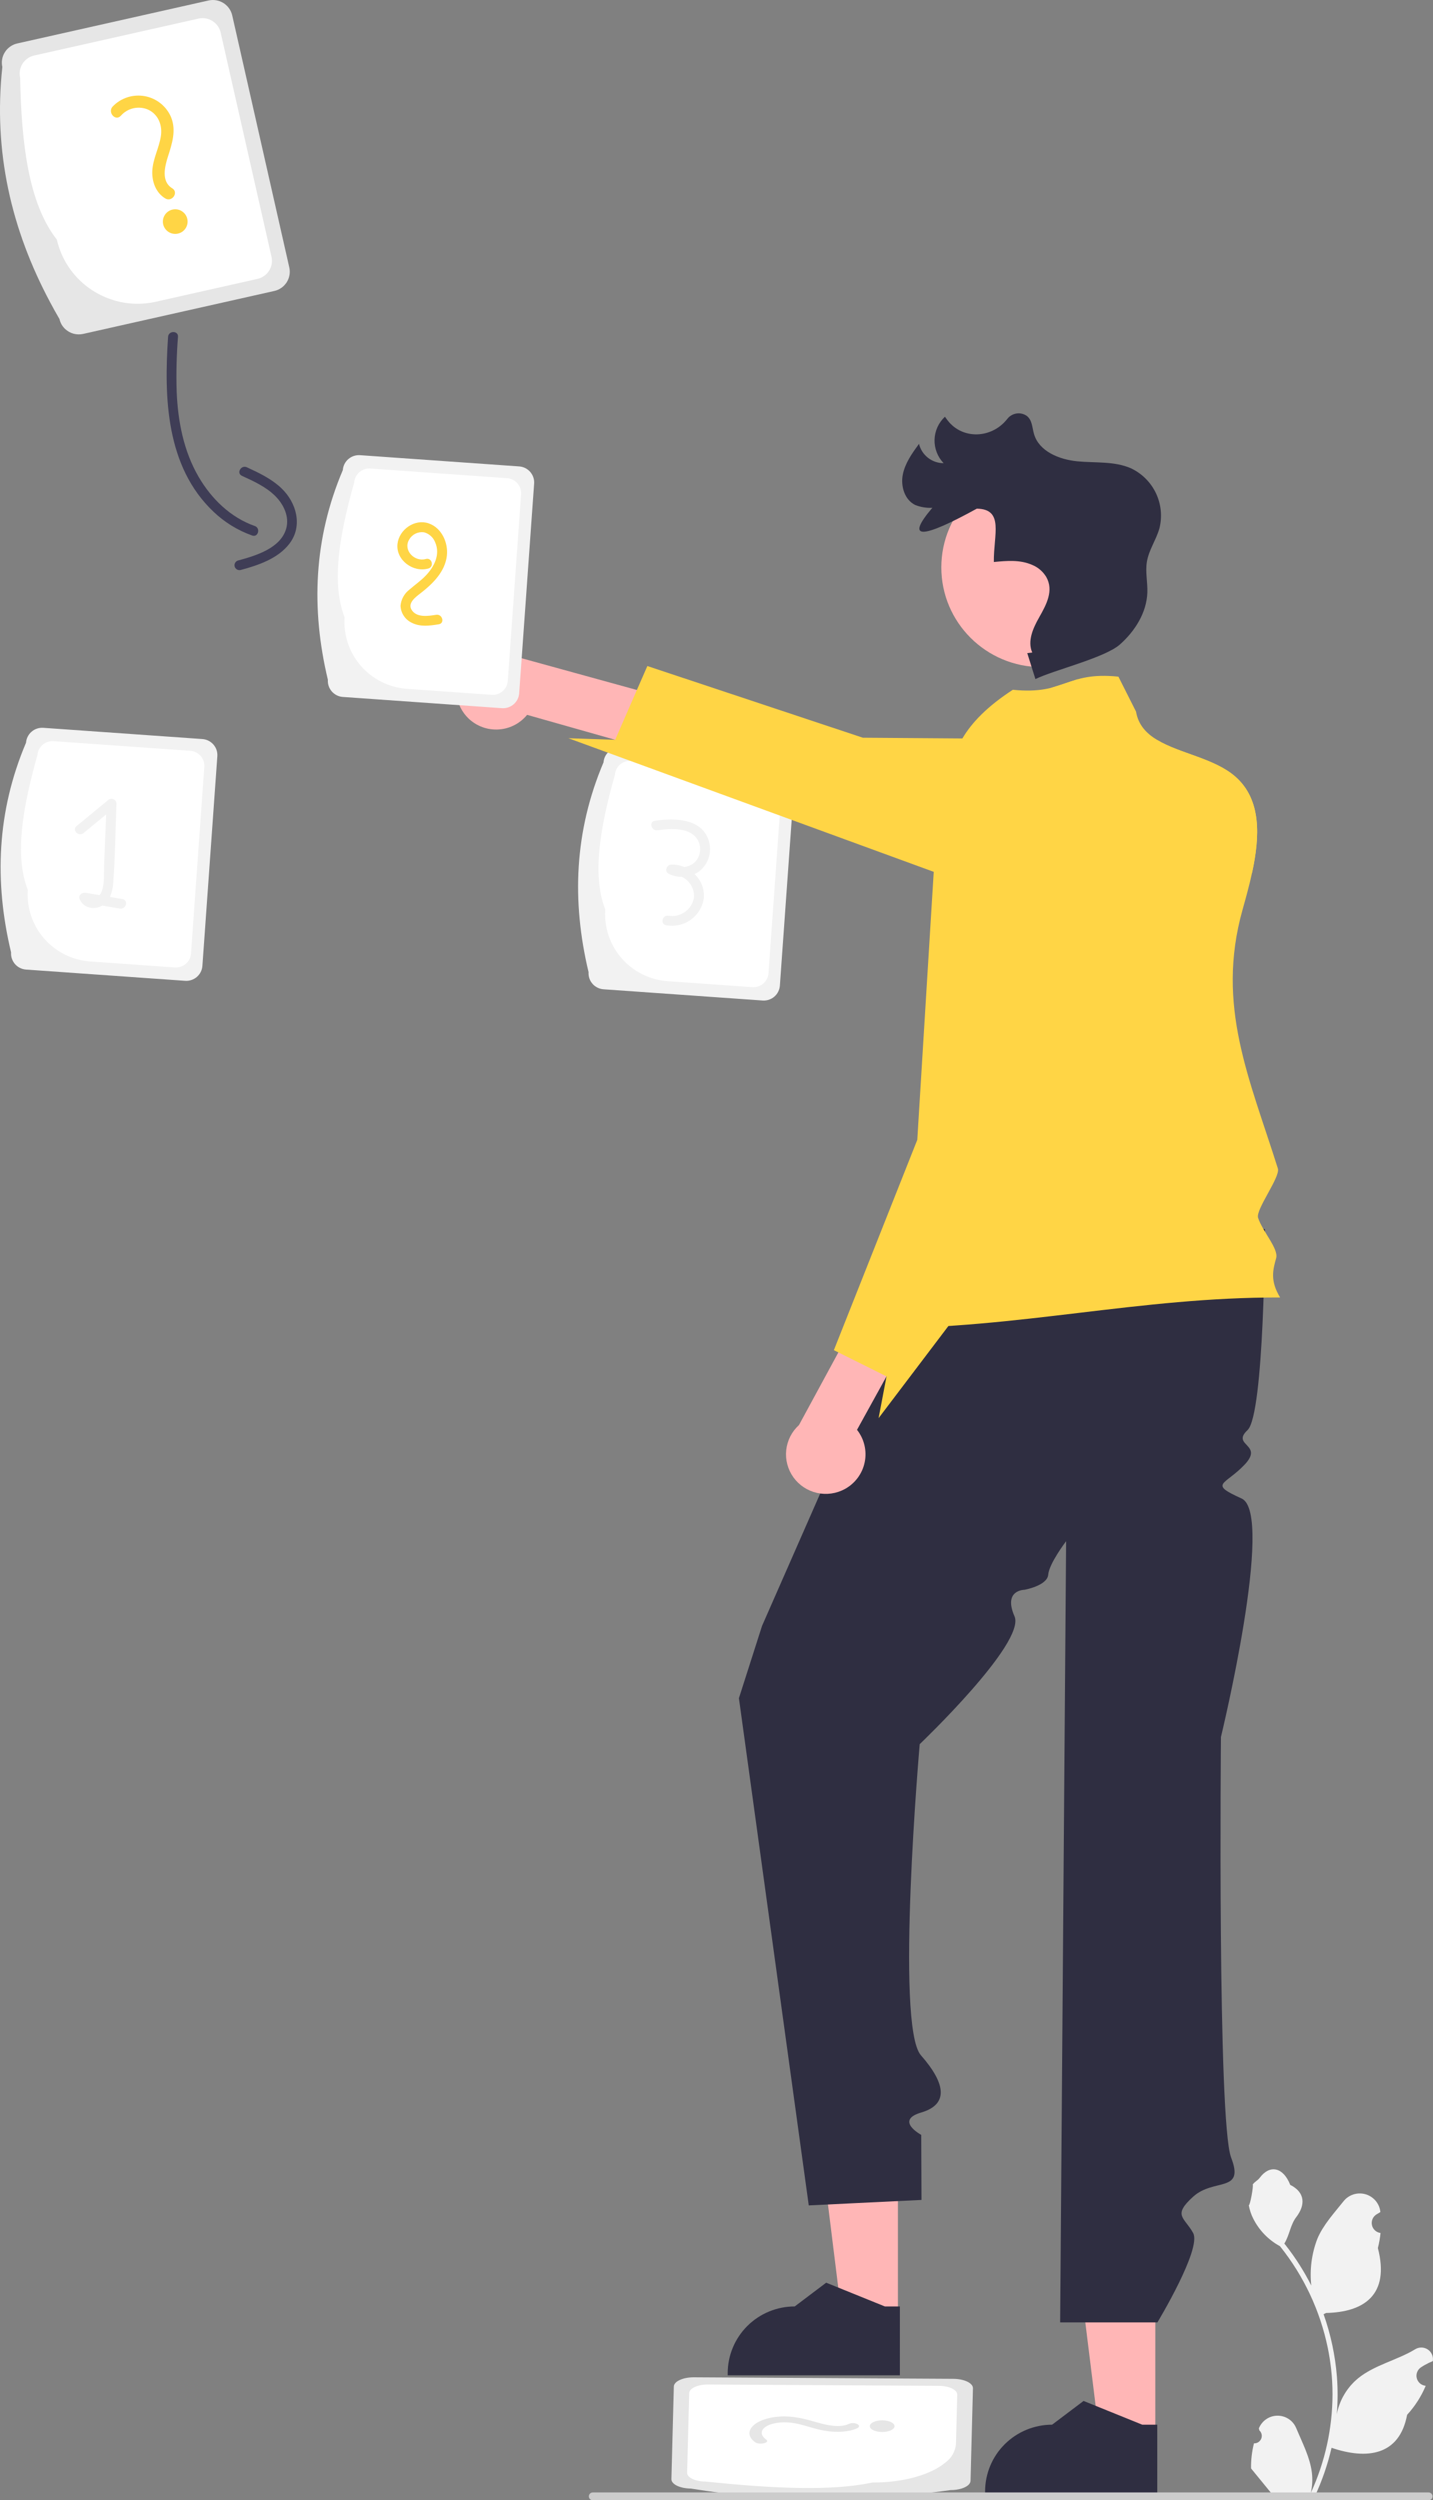 <?xml version="1.0" encoding="utf-8"?>
<svg xmlns="http://www.w3.org/2000/svg" fill="none" height="100%" overflow="visible" preserveAspectRatio="none" style="display: block;" viewBox="0 0 129 225" width="100%">
<rect x="0" y="0" width="129" height="225" fill="#808080" stroke="none"/>
<g clip-path="url(#clip0_0_40)" id="undraw_quiz_zvhe 1">
<path d="M26.042 24.063L22.168 6.957L20.905 1.385C20.8 0.925 20.516 0.526 20.115 0.274C19.715 0.023 19.23 -0.06 18.768 0.045L16.86 0.474L1.557 3.91C1.328 3.961 1.112 4.056 0.921 4.191C0.729 4.325 0.566 4.496 0.441 4.693C0.316 4.89 0.232 5.109 0.192 5.339C0.152 5.569 0.158 5.804 0.21 6.031C-0.612 13.642 1.011 20.663 4.531 27.235C4.791 27.726 5.066 28.218 5.352 28.709C5.428 29.049 5.604 29.359 5.857 29.599C6.07 29.802 6.33 29.949 6.614 30.027C6.898 30.106 7.197 30.113 7.484 30.049L9.491 29.599L10.729 29.32L24.695 26.184C25.157 26.08 25.558 25.799 25.81 25.401C26.063 25.003 26.146 24.522 26.042 24.063Z" fill="#E6E6E6" id="Vector"/>
<path d="M24.441 23.11L20.749 6.838L19.865 2.932C19.767 2.502 19.503 2.128 19.128 1.892C18.754 1.656 18.3 1.578 17.868 1.674L16.693 1.938L3.075 4.996C2.643 5.093 2.267 5.357 2.03 5.729C1.793 6.102 1.714 6.553 1.811 6.983C1.931 12.907 2.555 18.283 5.118 21.564C5.41 22.839 6.036 24.016 6.933 24.973C7.83 25.93 8.966 26.633 10.225 27.012C10.256 27.022 10.282 27.032 10.313 27.043C10.334 27.048 10.36 27.058 10.38 27.064C11.565 27.395 12.815 27.427 14.015 27.157L23.177 25.097C23.609 25 23.985 24.737 24.222 24.364C24.459 23.992 24.538 23.541 24.441 23.11Z" fill="white" id="Vector_2"/>
<path d="M10.873 10.422C11.175 10.076 11.58 9.836 12.03 9.739C12.479 9.641 12.948 9.691 13.367 9.881C14.276 10.332 14.629 11.293 14.483 12.249C14.321 13.316 13.761 14.288 13.71 15.381C13.665 16.337 14.024 17.342 14.876 17.857C15.486 18.227 16.115 17.312 15.501 16.942C14.491 16.331 14.831 14.989 15.124 14.074C15.489 12.931 15.871 11.767 15.418 10.589C15.218 10.096 14.896 9.661 14.483 9.323C14.07 8.986 13.579 8.757 13.054 8.657C12.529 8.558 11.988 8.591 11.479 8.753C10.97 8.915 10.51 9.202 10.142 9.587C9.66 10.104 10.385 10.945 10.873 10.422Z" fill="#FFD545" id="Vector_3"/>
<path d="M15.775 21.049C16.39 21.049 16.888 20.553 16.888 19.942C16.888 19.33 16.39 18.834 15.775 18.834C15.161 18.834 14.662 19.33 14.662 19.942C14.662 20.553 15.161 21.049 15.775 21.049Z" fill="#FFD545" id="Vector_4"/>
<path d="M85.825 214.072L68.204 213.968L62.464 213.934C61.478 213.929 60.669 214.302 60.658 214.768L60.635 215.691L60.441 223.095C60.427 223.558 61.216 223.942 62.203 223.947C69.39 225.117 76.71 225.235 83.932 224.297C84.473 224.232 85.017 224.161 85.564 224.083C85.898 224.087 86.231 224.042 86.551 223.949C87.039 223.799 87.361 223.543 87.369 223.251L87.395 222.28L87.409 221.681L87.586 214.924C87.597 214.459 86.806 214.077 85.825 214.072Z" fill="#E6E6E6" id="Vector_5"/>
<path d="M84.522 214.703L67.759 214.606L63.735 214.582C62.813 214.577 62.054 214.925 62.042 215.36L62.028 215.929L61.856 222.518C61.844 222.953 62.583 223.311 63.505 223.316C69.324 223.914 74.724 224.219 78.525 223.403C81.293 223.417 83.733 222.713 85.036 221.659C85.054 221.646 85.07 221.635 85.087 221.622C85.097 221.613 85.113 221.602 85.123 221.593C85.388 221.398 85.609 221.15 85.77 220.864C85.931 220.578 86.029 220.261 86.058 219.935L86.171 215.502C86.183 215.066 85.444 214.708 84.522 214.703Z" fill="white" id="Vector_6"/>
<path d="M68.97 219.535C68.456 219.172 68.402 218.678 69.02 218.33C69.672 217.963 70.693 217.907 71.594 218.078C72.599 218.27 73.419 218.635 74.476 218.778C75.4 218.904 76.466 218.85 77.167 218.516C77.67 218.276 76.922 217.887 76.417 218.128C75.586 218.524 74.353 218.221 73.526 217.985C72.494 217.692 71.444 217.388 70.188 217.466C67.903 217.609 66.711 218.879 67.984 219.779C68.378 220.057 69.368 219.816 68.97 219.535Z" fill="#E6E6E6" id="Vector_7"/>
<path d="M79.413 218.857C80.028 218.857 80.526 218.622 80.526 218.332C80.526 218.042 80.028 217.807 79.413 217.807C78.799 217.807 78.3 218.042 78.3 218.332C78.3 218.622 78.799 218.857 79.413 218.857Z" fill="#E6E6E6" id="Vector_8"/>
<path d="M0.998 85.709C-0.533 79.311 -0.278 73.009 2.344 66.834C2.372 66.452 2.551 66.097 2.841 65.846C3.132 65.595 3.511 65.469 3.895 65.496L18.22 66.507C18.604 66.535 18.961 66.713 19.213 67.002C19.466 67.291 19.592 67.668 19.565 68.05L18.22 86.925C18.192 87.307 18.013 87.662 17.722 87.913C17.432 88.164 17.053 88.29 16.669 88.264L2.343 87.252C1.96 87.225 1.602 87.047 1.35 86.757C1.098 86.468 0.971 86.091 0.998 85.709Z" fill="#F2F2F2" id="Vector_9"/>
<path d="M2.503 80.086C1.278 76.933 2.062 72.596 3.369 67.951C3.395 67.594 3.562 67.261 3.834 67.026C4.107 66.791 4.462 66.673 4.821 66.698L17.133 67.567C17.492 67.593 17.827 67.759 18.063 68.03C18.299 68.301 18.418 68.654 18.392 69.012L17.195 85.808C17.169 86.166 17.001 86.499 16.729 86.734C16.457 86.969 16.102 87.087 15.742 87.062L8.116 86.523C6.514 86.408 5.024 85.666 3.972 84.459C2.92 83.252 2.392 81.68 2.503 80.086Z" fill="white" id="Vector_10"/>
<path d="M11.027 80.909C10.651 80.844 10.275 80.78 9.899 80.716C10.072 80.309 10.172 79.875 10.194 79.433C10.372 77.071 10.39 74.686 10.485 72.319C10.483 72.233 10.455 72.149 10.406 72.077C10.356 72.006 10.287 71.95 10.207 71.917C10.126 71.884 10.038 71.875 9.953 71.891C9.867 71.906 9.788 71.946 9.724 72.006C8.78 72.784 7.836 73.562 6.891 74.341C6.449 74.705 7.083 75.329 7.521 74.968C8.199 74.409 8.877 73.85 9.555 73.292C9.493 74.843 9.43 76.394 9.368 77.945C9.338 78.689 9.429 79.593 9.123 80.293C9.081 80.387 9.027 80.476 8.961 80.555C8.544 80.484 8.128 80.413 7.712 80.342C7.412 80.29 7.032 80.539 7.163 80.887C7.45 81.644 8.295 81.883 9.019 81.591C9.083 81.562 9.145 81.53 9.204 81.493L10.79 81.764C11.351 81.86 11.592 81.005 11.027 80.909Z" fill="#F2F2F2" id="Vector_11"/>
<path d="M52.983 87.483C51.452 81.084 51.708 74.782 54.329 68.608C54.357 68.226 54.536 67.871 54.827 67.62C55.117 67.368 55.496 67.243 55.88 67.269L70.205 68.281C70.589 68.308 70.947 68.486 71.199 68.775C71.451 69.065 71.578 69.442 71.551 69.824L70.205 88.698C70.177 89.081 69.998 89.436 69.708 89.687C69.417 89.938 69.038 90.064 68.654 90.037L54.329 89.026C53.945 88.998 53.588 88.82 53.335 88.531C53.083 88.242 52.957 87.865 52.983 87.483Z" fill="#F2F2F2" id="Vector_12"/>
<path d="M54.489 81.859C53.264 78.706 54.047 74.37 55.354 69.725C55.38 69.367 55.547 69.034 55.82 68.799C56.092 68.564 56.447 68.446 56.806 68.471L69.118 69.34C69.477 69.366 69.812 69.533 70.048 69.804C70.284 70.075 70.403 70.428 70.378 70.786L69.18 87.582C69.154 87.939 68.987 88.272 68.714 88.507C68.442 88.742 68.087 88.86 67.728 88.835L60.101 88.297C58.5 88.182 57.009 87.44 55.957 86.233C54.905 85.026 54.377 83.453 54.489 81.859Z" fill="white" id="Vector_13"/>
<path d="M62.526 78.657C62.689 78.581 62.844 78.487 62.988 78.378C63.369 78.065 63.652 77.648 63.8 77.178C63.948 76.709 63.957 76.206 63.824 75.732C63.246 73.62 60.708 73.607 58.955 73.862C58.39 73.944 58.63 74.798 59.192 74.717C60.373 74.545 62.227 74.407 62.862 75.691C63.007 75.992 63.058 76.33 63.01 76.66C62.962 76.991 62.816 77.3 62.591 77.548C62.322 77.817 61.967 77.985 61.588 78.023C61.22 77.864 60.821 77.79 60.421 77.806C60.008 77.826 59.778 78.423 60.196 78.632C60.566 78.816 60.974 78.912 61.387 78.912C61.73 79.076 62.016 79.338 62.21 79.664C62.404 79.99 62.496 80.366 62.476 80.744C62.437 81.003 62.346 81.251 62.21 81.475C62.074 81.7 61.894 81.894 61.682 82.049C61.469 82.204 61.228 82.315 60.973 82.377C60.717 82.439 60.451 82.45 60.191 82.409C59.631 82.297 59.392 83.151 59.955 83.264C60.339 83.336 60.733 83.33 61.115 83.246C61.497 83.162 61.857 83.003 62.175 82.776C62.493 82.55 62.762 82.262 62.965 81.93C63.168 81.598 63.302 81.228 63.357 80.843C63.393 80.44 63.336 80.034 63.192 79.656C63.048 79.277 62.821 78.936 62.526 78.657Z" fill="#F2F2F2" id="Vector_14"/>
<path d="M80.831 208.524L75.791 208.523L73.393 189.179L80.832 189.179L80.831 208.524Z" fill="#FFB6B6" id="Vector_15"/>
<path d="M81.008 213.756L65.509 213.755V213.56C65.51 211.968 66.145 210.441 67.276 209.315C68.408 208.19 69.942 207.557 71.542 207.557H71.543L74.374 205.42L79.656 207.558L81.009 207.558L81.008 213.756Z" fill="#2F2E41" id="Vector_16"/>
<path d="M104.002 219.165L98.962 219.165L96.564 199.82L104.003 199.821L104.002 219.165Z" fill="#FFB6B6" id="Vector_17"/>
<path d="M104.179 224.397L88.68 224.396V224.201C88.68 222.609 89.316 221.082 90.447 219.957C91.578 218.831 93.113 218.199 94.713 218.198H94.713L97.544 216.061L102.826 218.199L104.179 218.199L104.179 224.397Z" fill="#2F2E41" id="Vector_18"/>
<path d="M41.991 64.463C42.337 64.849 42.763 65.154 43.24 65.359C43.716 65.564 44.232 65.664 44.751 65.651C45.27 65.638 45.78 65.513 46.246 65.285C46.712 65.057 47.122 64.731 47.449 64.329L64.634 69.197L67.156 64.798L46.702 59.165C45.982 58.668 45.104 58.452 44.234 58.556C43.364 58.661 42.562 59.079 41.981 59.732C41.401 60.385 41.081 61.228 41.083 62.1C41.084 62.972 41.408 63.813 41.991 64.463Z" fill="#FFB6B6" id="Vector_19"/>
<path d="M86.68 105.177L68.598 146.318L66.518 152.821L72.805 198.465L82.953 197.972L82.93 192.119C82.93 192.119 80.515 190.816 82.922 190.108C85.329 189.4 85.228 187.603 82.902 184.955C80.576 182.306 82.793 156.959 82.793 156.959C82.793 156.959 92.37 147.834 91.326 145.45C90.283 143.066 92.22 143.066 92.22 143.066C92.22 143.066 94.284 142.699 94.363 141.7C94.442 140.702 95.972 138.694 95.972 138.694L95.436 208.992H104.192C104.192 208.992 108.195 202.373 107.408 200.949C106.621 199.524 105.521 199.385 107.408 197.681C109.295 195.977 112.064 197.371 110.828 194.162C109.592 190.952 109.91 156.316 109.91 156.316C109.91 156.316 114.78 136.217 111.771 134.852C108.762 133.487 110.258 133.68 112.035 131.81C113.812 129.94 110.798 130.111 112.305 128.695C113.812 127.28 113.873 110.619 113.873 110.619L86.68 105.177Z" fill="#2F2E41" id="Vector_20"/>
<path d="M115.236 116.759C102.561 116.729 91.685 119.564 79.01 119.534C79.836 113.847 82.722 104.933 83.547 99.245C84.708 91.244 83.808 86.468 84.966 78.468C85.082 77.684 85.195 76.904 85.307 76.121C85.765 72.958 84.669 69.795 86.635 66.455C87.473 65.03 88.866 63.576 91.174 62.074C95.969 62.559 95.886 60.407 100.68 60.892L102.266 64.037C102.468 65.231 103.196 66.008 104.183 66.597C106.211 67.818 109.336 68.243 111.214 69.896C113.573 71.971 113.415 75.29 112.714 78.53C112.465 79.683 112.147 80.824 111.847 81.897C109.432 90.542 112.518 97.137 115.035 105.156C115.274 105.917 113.014 108.858 113.253 109.59C113.659 110.832 115.113 112.376 114.882 113.216C114.595 114.254 114.309 115.232 115.236 116.759Z" fill="#FFD545" id="Vector_21"/>
<path d="M112.714 78.53L84.966 78.468L84.075 78.465L51.168 66.434L55.379 66.576L57.333 62.092L58.275 59.937L77.67 66.387L86.635 66.455L103.538 66.579C103.755 66.582 103.969 66.588 104.183 66.597C106.211 67.818 109.336 68.243 111.214 69.896C113.573 71.971 113.415 75.29 112.714 78.53Z" fill="#FFD545" id="Vector_22"/>
<path d="M93.756 60.034C98.737 60.034 102.774 56.017 102.774 51.061C102.774 46.106 98.737 42.088 93.756 42.088C88.776 42.088 84.739 46.106 84.739 51.061C84.739 56.017 88.776 60.034 93.756 60.034Z" fill="#FFB6B6" id="Vector_23"/>
<path d="M92.475 58.774L93.209 61.111C94.838 60.31 99.459 59.2 100.815 57.998C102.172 56.796 103.22 55.137 103.285 53.331C103.318 52.398 103.091 51.457 103.247 50.536C103.423 49.496 104.068 48.594 104.363 47.581C104.639 46.52 104.535 45.397 104.069 44.404C103.603 43.411 102.803 42.611 101.808 42.141C100.313 41.487 98.604 41.671 96.979 41.513C95.354 41.355 93.541 40.623 93.084 39.064C92.913 38.481 92.933 37.793 92.409 37.411C92.146 37.236 91.827 37.164 91.514 37.21C91.201 37.255 90.915 37.413 90.713 37.655C90.689 37.683 90.666 37.71 90.644 37.738C89.268 39.455 86.675 39.582 85.319 37.85C85.23 37.737 85.145 37.622 85.063 37.503C84.778 37.769 84.549 38.088 84.388 38.442C84.228 38.797 84.14 39.179 84.129 39.568C84.118 39.956 84.185 40.343 84.325 40.706C84.465 41.068 84.676 41.4 84.946 41.681C84.434 41.681 83.936 41.509 83.534 41.194C83.132 40.878 82.848 40.437 82.729 39.941C82.106 40.796 81.468 41.688 81.268 42.725C81.068 43.762 81.439 44.988 82.395 45.447C82.882 45.639 83.406 45.724 83.93 45.697C81.464 48.599 82.944 48.515 87.936 45.773C90.413 45.82 89.435 48.11 89.467 50.575C90.633 50.463 91.833 50.354 92.935 50.843C93.449 51.058 93.882 51.428 94.172 51.901C94.901 53.146 94.178 54.44 93.538 55.572C92.99 56.54 92.471 57.706 92.925 58.721" fill="#2F2E41" id="Vector_24"/>
<path d="M76.063 133.994C76.518 133.744 76.912 133.399 77.219 132.982C77.526 132.566 77.739 132.088 77.842 131.581C77.946 131.075 77.937 130.553 77.817 130.05C77.698 129.547 77.47 129.076 77.149 128.67L85.752 113.086L82.005 109.659L71.924 128.242C71.276 128.83 70.868 129.633 70.776 130.501C70.685 131.368 70.916 132.238 71.426 132.947C71.936 133.656 72.69 134.154 73.545 134.347C74.399 134.54 75.296 134.414 76.063 133.994Z" fill="#FFB6B6" id="Vector_25"/>
<path d="M97.044 61.12L95.039 96.862L85.379 119.324L79.091 127.621L79.806 123.862L75.472 121.704L75.065 121.503L80.834 106.963L82.575 102.576L83.385 89.372L84.152 76.886C84.284 74.738 84.863 72.64 85.852 70.725C86.841 68.811 88.218 67.121 89.897 65.763L94.709 61.873L97.044 61.12Z" fill="#FFD545" id="Vector_26"/>
<path d="M29.516 61.175C27.985 54.777 28.24 48.475 30.862 42.3C30.889 41.918 31.068 41.563 31.359 41.312C31.65 41.061 32.029 40.935 32.413 40.962L46.738 41.973C47.122 42.001 47.479 42.178 47.731 42.468C47.983 42.757 48.11 43.134 48.083 43.516L46.737 62.391C46.709 62.773 46.531 63.128 46.24 63.379C45.949 63.63 45.57 63.756 45.186 63.73L30.861 62.718C30.477 62.691 30.12 62.513 29.868 62.223C29.616 61.934 29.489 61.557 29.516 61.175Z" fill="#F2F2F2" id="Vector_27"/>
<path d="M31.021 55.552C29.796 52.399 30.579 48.062 31.886 43.417C31.912 43.059 32.08 42.727 32.352 42.492C32.624 42.257 32.979 42.139 33.339 42.163L45.65 43.033C46.01 43.059 46.344 43.225 46.581 43.496C46.817 43.767 46.935 44.12 46.91 44.478L45.712 61.274C45.687 61.632 45.519 61.965 45.247 62.2C44.974 62.435 44.62 62.553 44.26 62.528L36.633 61.989C35.032 61.874 33.542 61.132 32.489 59.925C31.437 58.718 30.909 57.145 31.021 55.552Z" fill="white" id="Vector_28"/>
<path d="M38.592 47.099C37.33 46.664 35.927 47.657 35.783 48.944C35.621 50.404 37.199 51.556 38.565 51.159C39.114 51 38.88 50.144 38.328 50.304C37.326 50.595 36.258 49.519 36.834 48.557C36.965 48.325 37.164 48.138 37.404 48.021C37.644 47.904 37.914 47.863 38.179 47.903C38.403 47.965 38.61 48.078 38.783 48.234C38.955 48.39 39.089 48.584 39.172 48.8C39.663 49.901 39.08 51.02 38.306 51.82C37.865 52.277 37.347 52.632 36.871 53.048C36.64 53.222 36.448 53.442 36.307 53.694C36.167 53.946 36.081 54.225 36.056 54.512C36.068 54.835 36.169 55.149 36.348 55.419C36.526 55.689 36.776 55.905 37.069 56.044C37.829 56.433 38.693 56.309 39.501 56.18C40.066 56.089 39.826 55.235 39.264 55.325C38.558 55.438 37.499 55.609 37.051 54.876C36.668 54.248 37.458 53.696 37.889 53.362C38.971 52.522 40.065 51.438 40.228 50.01C40.361 48.84 39.764 47.504 38.592 47.099Z" fill="#FFD545" id="Vector_29"/>
<path d="M112.882 219.877C113.02 219.883 113.157 219.847 113.273 219.773C113.39 219.7 113.481 219.592 113.535 219.465C113.588 219.338 113.601 219.198 113.572 219.064C113.542 218.929 113.472 218.807 113.37 218.714L113.324 218.531C113.33 218.517 113.337 218.502 113.343 218.487C113.482 218.16 113.715 217.882 114.013 217.686C114.31 217.49 114.66 217.387 115.016 217.388C115.373 217.39 115.722 217.496 116.018 217.693C116.314 217.891 116.545 218.172 116.682 218.5C117.228 219.809 117.924 221.12 118.095 222.504C118.17 223.115 118.138 223.736 118.001 224.336C119.284 221.552 119.95 218.526 119.954 215.463C119.954 214.694 119.911 213.926 119.825 213.162C119.754 212.536 119.656 211.914 119.53 211.297C118.842 207.947 117.366 204.808 115.223 202.136C114.185 201.573 113.346 200.707 112.818 199.655C112.627 199.276 112.492 198.872 112.417 198.456C112.534 198.471 112.859 196.697 112.77 196.588C112.934 196.342 113.226 196.22 113.404 195.979C114.29 194.784 115.51 194.993 116.147 196.617C117.509 197.301 117.522 198.434 116.686 199.525C116.155 200.218 116.082 201.157 115.616 201.9C115.664 201.961 115.714 202.02 115.762 202.081C116.639 203.203 117.403 204.408 118.043 205.678C117.888 204.255 118.074 202.815 118.586 201.478C119.105 200.231 120.079 199.181 120.936 198.104C121.163 197.814 121.47 197.598 121.821 197.483C122.171 197.367 122.547 197.358 122.903 197.455C123.258 197.553 123.577 197.753 123.818 198.031C124.059 198.308 124.213 198.651 124.258 199.015C124.26 199.031 124.262 199.047 124.263 199.063C124.136 199.134 124.011 199.21 123.889 199.29C123.736 199.392 123.617 199.538 123.549 199.708C123.48 199.878 123.465 200.065 123.505 200.244C123.544 200.423 123.638 200.585 123.772 200.711C123.907 200.836 124.076 200.918 124.258 200.946L124.277 200.949C124.231 201.406 124.151 201.858 124.037 202.303C125.137 206.534 122.762 208.075 119.373 208.145C119.298 208.183 119.225 208.221 119.15 208.257C119.794 210.072 120.197 211.963 120.351 213.882C120.438 215.014 120.433 216.151 120.336 217.282L120.341 217.242C120.587 215.984 121.261 214.849 122.251 214.029C123.72 212.828 125.795 212.386 127.38 211.42C127.549 211.313 127.745 211.255 127.945 211.255C128.145 211.254 128.341 211.311 128.51 211.418C128.679 211.524 128.814 211.677 128.898 211.858C128.983 212.038 129.014 212.239 128.988 212.436L128.981 212.479C128.745 212.574 128.515 212.685 128.292 212.809C128.165 212.88 128.04 212.956 127.919 213.036C127.765 213.138 127.647 213.284 127.578 213.454C127.509 213.624 127.494 213.811 127.534 213.99C127.574 214.169 127.667 214.332 127.801 214.457C127.936 214.582 128.105 214.664 128.287 214.692L128.306 214.695C128.319 214.697 128.331 214.699 128.344 214.701C127.941 215.66 127.374 216.543 126.669 217.311C125.982 221.005 123.029 221.355 119.87 220.279H119.868C119.521 221.778 119.019 223.237 118.369 224.632H113.016C112.997 224.573 112.98 224.512 112.962 224.453C113.458 224.484 113.955 224.454 114.444 224.365C114.046 223.88 113.649 223.391 113.252 222.907C113.243 222.897 113.235 222.888 113.227 222.878C113.026 222.63 112.822 222.383 112.621 222.135L112.621 222.135C112.61 221.374 112.698 220.615 112.882 219.877Z" fill="#F2F2F2" id="Vector_30"/>
<path d="M53.009 224.648C53.009 224.694 53.018 224.74 53.036 224.783C53.054 224.826 53.08 224.865 53.113 224.897C53.145 224.93 53.184 224.956 53.227 224.974C53.27 224.991 53.316 225 53.363 225H128.605C128.699 225 128.789 224.963 128.855 224.897C128.921 224.831 128.958 224.742 128.958 224.648C128.958 224.555 128.921 224.465 128.855 224.4C128.789 224.334 128.699 224.296 128.605 224.296H53.363C53.316 224.296 53.27 224.305 53.227 224.323C53.184 224.341 53.145 224.367 53.113 224.399C53.08 224.432 53.054 224.471 53.036 224.513C53.018 224.556 53.009 224.602 53.009 224.648Z" fill="#CCCCCC" id="Vector_31"/>
<path d="M15.131 30.308C14.759 35.774 14.938 41.978 19.202 46.034C20.201 46.993 21.395 47.729 22.702 48.192C23.244 48.382 23.477 47.526 22.939 47.337C20.749 46.569 19.025 44.88 17.877 42.906C16.531 40.591 16.017 37.921 15.905 35.275C15.852 33.618 15.892 31.96 16.022 30.308C16.061 29.738 15.17 29.741 15.131 30.308Z" fill="#3F3D56" id="Vector_32"/>
<path d="M21.774 42.817C22.831 43.306 23.939 43.803 24.775 44.634C25.538 45.392 26.07 46.497 25.761 47.578C25.254 49.35 22.996 50.018 21.422 50.441C21.311 50.475 21.219 50.551 21.164 50.652C21.108 50.753 21.095 50.871 21.125 50.982C21.156 51.093 21.229 51.188 21.328 51.246C21.428 51.305 21.546 51.323 21.659 51.296C23.242 50.871 25.018 50.277 26.053 48.928C27.277 47.331 26.696 45.227 25.321 43.925C24.435 43.086 23.32 42.558 22.224 42.051C21.707 41.812 21.254 42.577 21.774 42.817Z" fill="#3F3D56" id="Vector_33"/>
</g>
<defs>
<clipPath id="clip0_0_40">
<rect fill="white" height="225" width="129"/>
</clipPath>
</defs>
</svg>